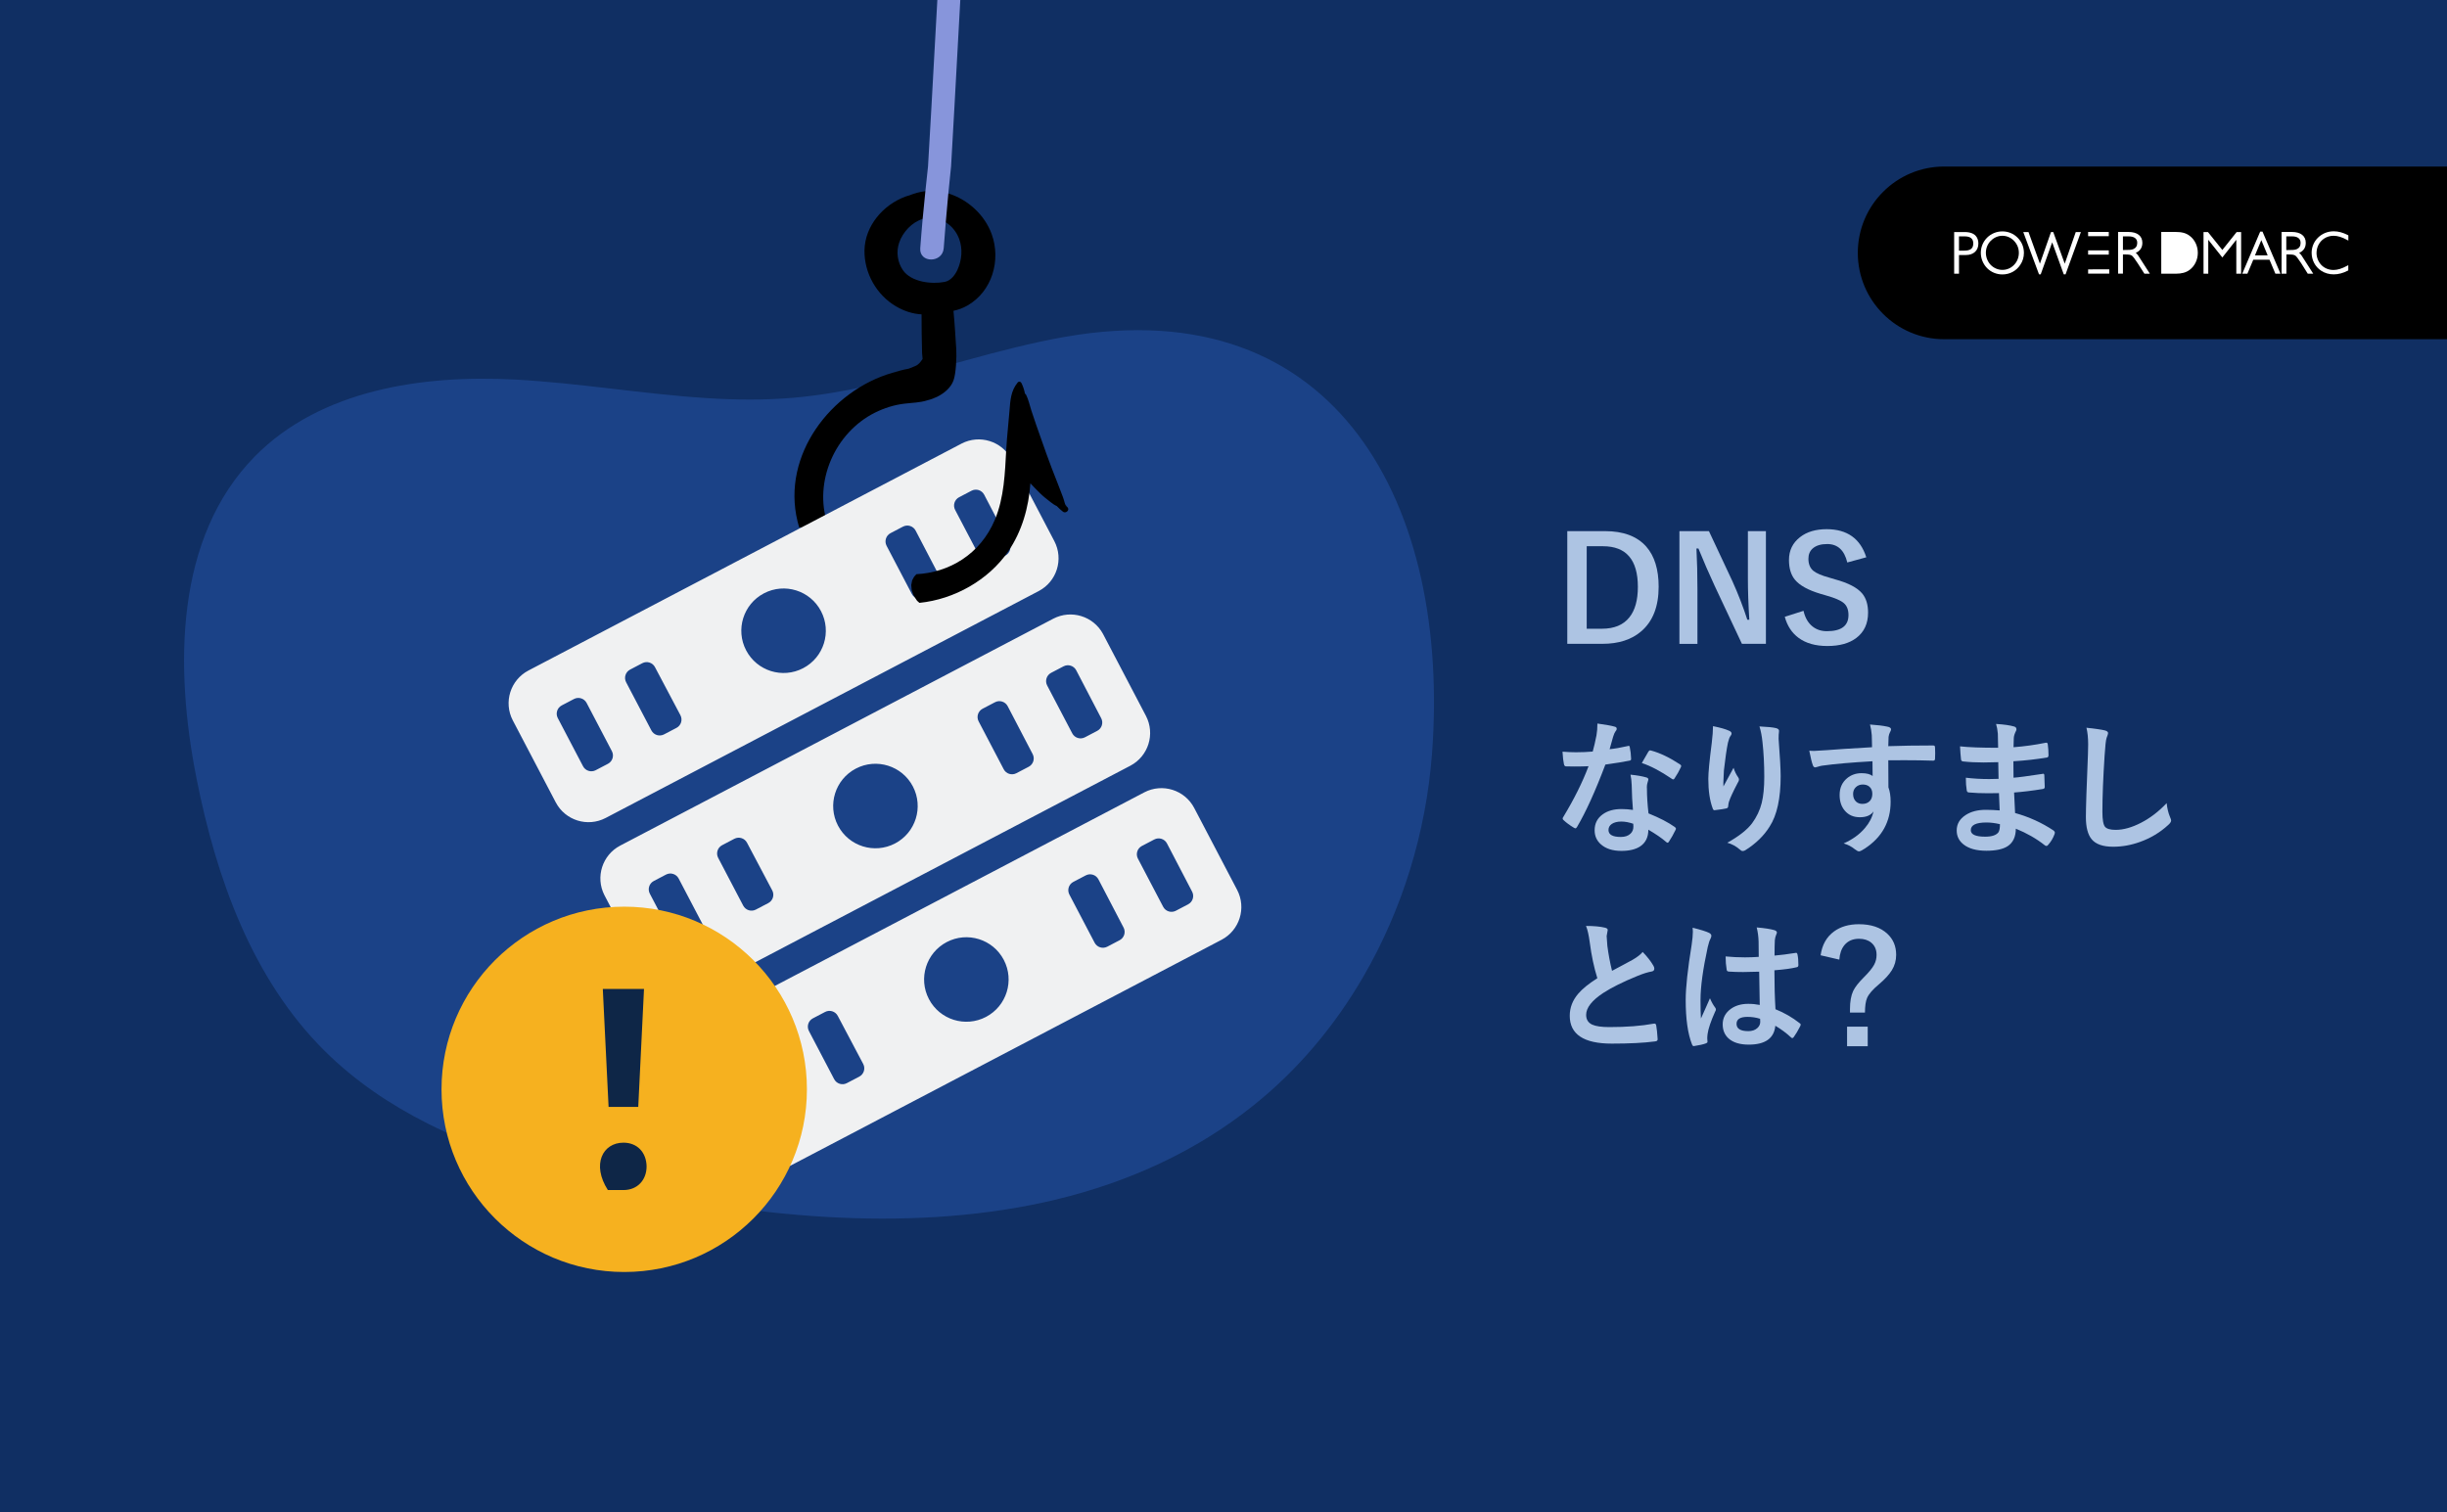 <?xml version="1.0" encoding="UTF-8" standalone="no"?>
<!-- Generator: Adobe Illustrator 26.5.1, SVG Export Plug-In . SVG Version: 6.00 Build 0)  -->

<svg
   version="1.1"
   id="レイヤー_1"
   x="0px"
   y="0px"
   viewBox="0 0 1600 989"
   enable-background="new 0 0 1600 989"
   xml:space="preserve"
   xmlns="http://www.w3.org/2000/svg"
   xmlns:svg="http://www.w3.org/2000/svg"><defs
   id="defs209" />
<g
   id="g114">
	<g
   id="g112">
		<rect
   fill="#102F63"
   width="1600"
   height="989"
   id="rect110" />
	</g>
</g>
<g
   id="g122">
	<g
   id="g120">
		<g
   id="g118">
			<path
   fill="#1B4287"
   d="M936.3,493.3c-3.9,51.08-19.35,101.6-45.11,145.82c-18.51,31.79-42.38,60.34-71.15,83.42     c-38.25,30.73-82.14,50.41-128.98,61.79c-90.95,21.97-192.89,12.6-285.9-8.14c-27.27-6.13-54.87-13.27-81.36-22.75     c-14.95-5.3-29.55-11.38-43.61-18.4c-24.98-12.55-48.12-28.11-68.03-47.9c-47.18-46.9-70.71-112.7-83.65-178     c-14.5-72.94-14.05-157.7,38.14-210.68c42.77-43.44,109.24-53.48,170.08-50.24c41.71,2.23,83.31,9.42,124.91,12.1     c19.07,1.23,38.2,1.45,57.33-0.22c15.95-1.39,31.67-4.07,47.23-7.47c43.55-9.53,86.16-24.59,130.15-32.34     C875.46,188.83,948.63,331.97,936.3,493.3z"
   id="path116" />
		</g>
	</g>
</g>
<g
   id="g148">
	<g
   id="g146">
		<path
   fill="#ADC4E3"
   d="M1024.78,347.34h24.68c12,0,20.98,3.37,26.95,10.11c5.41,6.15,8.12,14.91,8.12,26.25    c0,12.93-3.8,22.65-11.41,29.18c-6.34,5.44-14.8,8.16-25.37,8.16h-22.96V347.34z M1037.49,357.22v53.95h9.97    c7.98,0,13.95-2.47,17.91-7.42c3.71-4.61,5.57-11.26,5.57-19.95c0-17.72-7.61-26.58-22.82-26.58H1037.49z"
   id="path124" />
		<path
   fill="#ADC4E3"
   d="M1154.66,347.34v73.71h-15.68l-17.86-37.99c-3.8-8.19-7.33-16.31-10.58-24.35h-1.3    c0.43,8.16,0.65,17.04,0.65,26.63v35.72h-11.78v-73.71h19.3l15.31,32.66c3.77,8.35,7.04,16.78,9.79,25.28h1.3    c-0.62-10.02-0.93-19.02-0.93-27v-30.94H1154.66z"
   id="path126" />
		<path
   fill="#ADC4E3"
   d="M1220.3,364.45l-12.43,3.39c-1.92-8.04-6.29-12.06-13.13-12.06c-4.14,0-7.31,0.97-9.51,2.92    c-1.86,1.67-2.78,3.9-2.78,6.68c0,3.46,1.07,6.09,3.2,7.89c1.95,1.61,5.4,3.09,10.34,4.45l3.9,1.16    c8.63,2.35,14.53,5.43,17.72,9.23c2.57,3.09,3.85,7.27,3.85,12.52c0,7.14-2.54,12.65-7.61,16.51c-4.64,3.56-10.98,5.33-19.02,5.33    c-7.76,0-14.05-1.79-18.88-5.38c-4.36-3.25-7.35-7.82-8.95-13.73l12.25-3.9c1.02,4.55,3.02,7.98,5.98,10.3    c2.57,2.01,5.67,3.02,9.32,3.02c9.4,0,14.1-3.51,14.1-10.53c0-3.53-1.04-6.15-3.11-7.89c-2.01-1.7-5.77-3.32-11.27-4.87l-3.8-1.11    c-8.2-2.44-13.82-5.55-16.88-9.32c-2.57-3.15-3.85-7.44-3.85-12.85c0-6.22,2.41-11.19,7.24-14.94c4.42-3.46,10.22-5.2,17.4-5.2    C1207.76,346.08,1216.4,352.21,1220.3,364.45z"
   id="path128" />
		<path
   fill="#ADC4E3"
   d="M1052.47,489.95c3.22-0.31,7.14-0.99,11.78-2.04c0.31-0.12,0.54-0.19,0.7-0.19c0.37,0,0.6,0.31,0.7,0.93    c0.5,2.32,0.79,4.89,0.88,7.7c0,0.65-0.39,1.02-1.16,1.11c-3.28,0.68-8.5,1.53-15.68,2.55c-6.59,17.44-12.76,31.03-18.51,40.77    c-0.37,0.62-0.73,0.93-1.07,0.93c-0.22,0-0.59-0.15-1.11-0.46c-2.66-1.61-4.86-3.23-6.59-4.87c-0.43-0.34-0.65-0.68-0.65-1.02    c0-0.37,0.15-0.76,0.46-1.16c7.02-11.6,12.51-22.64,16.47-33.12c-2.41,0.12-5.58,0.19-9.51,0.19c-1.92,0-3.67-0.03-5.24-0.09    c-0.71,0-1.16-0.51-1.35-1.53c-0.37-1.51-0.68-4.21-0.93-8.07c3.43,0.25,6.37,0.37,8.81,0.37c3.68,0,7.33-0.15,10.95-0.46    c0.83-2.94,1.65-6.48,2.46-10.62c0.4-2.23,0.6-4.79,0.6-7.7c5.44,0.74,9.14,1.41,11.09,1.99c1.02,0.19,1.53,0.65,1.53,1.39    c0,0.65-0.28,1.25-0.83,1.81c-0.53,0.71-1.04,1.89-1.53,3.53c-0.16,0.53-0.54,1.9-1.16,4.13    C1053.15,487.62,1052.78,488.93,1052.47,489.95z M1067.73,529.66c-0.43-4.67-0.71-10.11-0.83-16.33    c-0.09-2.57-0.36-4.81-0.79-6.73c4.3,0.43,7.75,1.04,10.34,1.81c0.9,0.19,1.35,0.68,1.35,1.48c0,0.22-0.19,0.88-0.56,2    c-0.28,0.87-0.42,1.81-0.42,2.83c0,0.22,0.02,0.57,0.05,1.07c0,4.86,0.34,10.24,1.02,16.14c7.21,2.91,12.91,5.86,17.12,8.86    c0.56,0.4,0.83,0.77,0.83,1.11c0,0.22-0.09,0.51-0.28,0.88c-1.42,2.91-2.88,5.47-4.36,7.7c-0.28,0.43-0.57,0.65-0.88,0.65    c-0.25,0-0.56-0.19-0.93-0.56c-2.84-2.47-6.71-5.13-11.6-7.98c0,4.92-1.79,8.57-5.38,10.95c-3,1.95-7.08,2.92-12.25,2.92    c-5.63,0-10.05-1.39-13.27-4.18c-2.81-2.41-4.22-5.52-4.22-9.32c0-4.45,1.79-7.95,5.38-10.48c3.15-2.26,7.22-3.39,12.2-3.39    C1062.83,529.1,1065.32,529.29,1067.73,529.66z M1067.92,538.71c-2.81-0.96-5.4-1.44-7.75-1.44c-2.66,0-4.76,0.53-6.31,1.58    c-1.42,0.99-2.13,2.3-2.13,3.94c0,3.03,2.69,4.55,8.07,4.55c2.69,0,4.79-0.71,6.31-2.13c1.27-1.21,1.9-2.74,1.9-4.59    C1068.01,539.71,1067.98,539.08,1067.92,538.71z M1073.53,499c2.6-4.61,4.02-7.08,4.27-7.42c0.37-0.59,0.76-0.88,1.16-0.88    c0.22,0,0.49,0.06,0.83,0.19c5.69,1.55,11.91,4.53,18.65,8.95c0.56,0.37,0.83,0.71,0.83,1.02c0,0.34-0.12,0.73-0.37,1.16    c-0.99,2.17-2.32,4.52-3.99,7.05c-0.28,0.43-0.57,0.65-0.88,0.65c-0.22,0-0.49-0.12-0.83-0.37    C1085.78,504.3,1079.22,500.86,1073.53,499z"
   id="path130" />
		<path
   fill="#ADC4E3"
   d="M1120.06,474.88c4.67,0.93,8.12,1.9,10.34,2.92c1.21,0.46,1.81,1.1,1.81,1.9c0,0.5-0.22,1.01-0.65,1.53    c-0.59,0.68-1.16,2.17-1.72,4.45c-0.87,4.17-1.75,10.22-2.64,18.14c-0.25,4.17-0.37,6.87-0.37,8.07c0,0.83,0.02,1.64,0.05,2.41    c2.29-4.08,4.5-8.15,6.63-12.2c0.71,2.32,1.7,4.38,2.97,6.17c0.37,0.46,0.56,0.97,0.56,1.53c0,0.65-0.31,1.44-0.93,2.37    c-2.97,5.66-4.84,9.71-5.61,12.15c-0.22,0.65-0.39,1.61-0.51,2.88c0,0.8-0.4,1.3-1.21,1.48c-1.18,0.31-3.71,0.7-7.61,1.16    c-0.62,0.09-1.07-0.32-1.34-1.25c-1.89-5.1-2.83-11.52-2.83-19.25c0-4.08,0.76-11.97,2.27-23.66    C1119.8,481.26,1120.06,477.66,1120.06,474.88z M1150.44,475.06c5.35,0.25,8.97,0.62,10.85,1.11c1.3,0.34,1.95,0.93,1.95,1.76    c0,0.22-0.02,0.5-0.05,0.83c-0.16,0.87-0.23,2.32-0.23,4.36c0.9,11.97,1.35,20.13,1.35,24.49c0,14.54-2.41,25.53-7.24,32.98    c-3.71,5.94-8.94,11.04-15.68,15.31c-0.62,0.43-1.25,0.65-1.9,0.65c-0.62,0-1.28-0.36-2-1.07c-2.38-2.07-5.07-3.53-8.07-4.36    c7.51-4.17,12.91-8.41,16.19-12.71c3.03-4.14,5.13-8.58,6.31-13.31c1.11-4.48,1.67-10.16,1.67-17.02c0-8.16-0.39-15.73-1.16-22.68    C1152.03,481.45,1151.37,478,1150.44,475.06z"
   id="path132" />
		<path
   fill="#ADC4E3"
   d="M1224.06,488.66c-0.03-0.93-0.06-2.38-0.09-4.36c-0.03-1.48-0.06-2.66-0.09-3.53    c-0.19-2.38-0.57-4.7-1.16-6.96c4.64,0.31,8.35,0.76,11.13,1.35c1.76,0.31,2.64,0.91,2.64,1.81c0,0.5-0.28,1.22-0.83,2.18    c-0.34,0.65-0.6,1.56-0.79,2.74c-0.03,0.4-0.09,2.43-0.19,6.08c8.5-0.31,18.23-0.46,29.18-0.46c0.59,0,0.96,0.09,1.11,0.28    c0.15,0.19,0.25,0.57,0.28,1.16c0.06,1.24,0.09,2.44,0.09,3.62c0,1.18-0.03,2.38-0.09,3.62c0,0.83-0.4,1.25-1.21,1.25    c-0.12,0-0.25,0-0.37,0c-5.75-0.19-11.86-0.28-18.32-0.28c-3.9,0-7.45,0.02-10.67,0.05c0,7.92,0.03,13.81,0.09,17.67    c0.96,2.57,1.44,5.71,1.44,9.42c0,13.05-5.64,23.27-16.93,30.66c-1.86,1.21-3.09,1.81-3.71,1.81c-0.68,0-1.62-0.48-2.83-1.44    c-2.01-1.67-4.42-2.92-7.24-3.76c5.78-2.57,10.42-5.92,13.92-10.07c2.91-3.4,4.76-7.02,5.57-10.85c-1.73,2.54-4.7,3.8-8.91,3.8    c-4.14,0-7.44-1.45-9.88-4.36c-2.23-2.63-3.34-6.03-3.34-10.21c0-4.58,1.61-8.21,4.82-10.9c2.66-2.23,5.83-3.34,9.51-3.34    c3.37,0,5.78,0.63,7.24,1.9l-0.09-9.7c-13.73,0.77-24.69,1.73-32.89,2.88c-0.74,0.09-1.69,0.33-2.83,0.7    c-0.83,0.28-1.38,0.42-1.62,0.42c-0.8,0-1.34-0.45-1.62-1.34c-0.65-1.64-1.44-4.82-2.37-9.56c0.96,0.09,1.96,0.14,3.01,0.14    c0.96,0,3.82-0.17,8.58-0.51C1199.71,490.12,1209.52,489.49,1224.06,488.66z M1217.98,513.05c-1.79,0-3.29,0.57-4.5,1.72    c-1.21,1.14-1.81,2.63-1.81,4.45c0,2.17,0.67,3.85,2,5.06c1.08,0.96,2.44,1.44,4.08,1.44c2.01,0,3.62-0.62,4.82-1.86    c1.11-1.17,1.67-2.75,1.67-4.73c0-2.04-0.65-3.6-1.95-4.69C1221.21,513.52,1219.77,513.05,1217.98,513.05z"
   id="path134" />
		<path
   fill="#ADC4E3"
   d="M1307.51,529.99c-0.25-5.94-0.4-9.71-0.46-11.32c-2.66,0.06-5.06,0.09-7.19,0.09    c-4.45,0-8.58-0.17-12.38-0.51c-0.93,0-1.44-0.53-1.53-1.58c-0.37-2.1-0.56-4.79-0.56-8.07c4.86,0.59,9.96,0.88,15.31,0.88    c1.98,0,4-0.05,6.08-0.14l-0.19-10.9c-3.77,0.12-6.96,0.19-9.56,0.19c-4.95,0-9.34-0.22-13.17-0.65c-0.99,0-1.53-0.45-1.62-1.35    c-0.28-2.32-0.49-5.16-0.65-8.54c5.5,0.62,13.81,0.93,24.91,0.93c0-1.82-0.06-4.9-0.19-9.23c-0.22-2.47-0.6-4.59-1.16-6.35    c5.16,0.31,9.15,0.88,11.97,1.72c0.9,0.28,1.35,0.88,1.35,1.81c0,0.37-0.09,0.71-0.28,1.02c-0.9,1.76-1.38,3.29-1.44,4.59    c-0.03,0.71-0.06,1.67-0.09,2.88c-0.03,1.39-0.06,2.46-0.09,3.2c7.14-0.56,14.07-1.51,20.78-2.88c0.28-0.06,0.51-0.09,0.7-0.09    c0.56,0,0.87,0.42,0.93,1.25c0.31,2.23,0.46,4.53,0.46,6.91c0,0.93-0.34,1.44-1.02,1.53c-6.9,1.18-14.21,1.99-21.94,2.46    l0.09,10.76c2.88-0.19,9.08-1,18.6-2.46c0.34-0.09,0.6-0.14,0.79-0.14c0.43,0,0.68,0.29,0.74,0.88c0.19,3.62,0.28,6.22,0.28,7.79    c0,0.8-0.48,1.25-1.44,1.34c-6.65,1.08-12.85,1.84-18.6,2.27c0.28,6.4,0.5,10.87,0.65,13.41c9.15,2.54,17.55,6.36,25.19,11.46    c0.56,0.5,0.83,0.94,0.83,1.34c0,0.19-0.06,0.5-0.19,0.93c-0.96,2.66-2.35,5.01-4.17,7.05c-0.34,0.5-0.74,0.74-1.21,0.74    c-0.4,0-0.76-0.15-1.07-0.46c-5.47-4.33-11.77-7.93-18.88-10.81c-0.06,5.38-1.89,9.21-5.47,11.5c-3.06,1.95-7.67,2.92-13.82,2.92    c-6.49,0-11.49-1.39-14.98-4.17c-2.94-2.35-4.41-5.38-4.41-9.09c0-4.21,1.96-7.58,5.89-10.11c3.46-2.26,7.84-3.39,13.13-3.39    C1301.51,529.62,1304.54,529.74,1307.51,529.99z M1307.69,538.99c-3.12-0.74-6.06-1.11-8.81-1.11c-6.83,0-10.25,1.67-10.25,5.01    c0,2.85,3.14,4.27,9.42,4.27c4.27,0,7.14-0.94,8.63-2.83C1307.35,543.36,1307.69,541.58,1307.69,538.99z"
   id="path136" />
		<path
   fill="#ADC4E3"
   d="M1364.24,475.9c6.03,0.68,9.99,1.25,11.88,1.72c1.52,0.37,2.27,0.97,2.27,1.81c0,0.5-0.32,1.55-0.97,3.15    c-0.46,1.3-0.9,5.15-1.3,11.55c-0.96,14.66-1.44,26.92-1.44,36.79c0,5.17,0.59,8.44,1.76,9.83c1.14,1.3,3.46,1.95,6.96,1.95    c5.04,0,10.59-1.56,16.65-4.69c6-3.12,11.55-7.39,16.65-12.8c0.34,3.4,1.07,6.42,2.18,9.05c0.49,1.11,0.74,1.87,0.74,2.27    c0,0.87-0.63,1.86-1.9,2.97c-5.35,4.92-11.5,8.61-18.46,11.09c-5.81,2.1-11.66,3.15-17.53,3.15c-6.65,0-11.33-1.62-14.05-4.87    c-2.54-3.03-3.8-7.87-3.8-14.52c0-5.91,0.45-19.59,1.35-41.05c0.09-3.22,0.14-5.41,0.14-6.59    C1365.35,482.44,1364.98,478.84,1364.24,475.9z"
   id="path138" />
		<path
   fill="#ADC4E3"
   d="M1037.03,605.53c5.2,0,9.35,0.39,12.48,1.16c1.14,0.28,1.72,0.77,1.72,1.48l-0.7,3.99    c0,0.62,0.15,2.75,0.46,6.4c0.74,5.69,1.76,11.13,3.06,16.33c1.89-1.02,4.21-2.26,6.96-3.71c3.15-1.7,5.33-2.88,6.54-3.53    c3.06-1.79,5.24-3.5,6.54-5.1c2.94,3.03,5.26,6,6.96,8.91c0.43,0.68,0.65,1.35,0.65,2c0,1.08-0.63,1.72-1.9,1.9    c-2.38,0.4-5.43,1.36-9.14,2.88c-9.34,3.8-16.78,7.5-22.31,11.09c-7.48,4.92-11.23,9.71-11.23,14.38c0,3,1.31,5.12,3.94,6.35    c2.38,1.08,6.11,1.62,11.18,1.62c11.29,0,20.95-0.74,28.99-2.23c0.25-0.03,0.45-0.05,0.6-0.05c0.59,0,0.96,0.4,1.11,1.21    c0.37,2.04,0.68,5,0.93,8.86c0.09,0.96-0.48,1.48-1.72,1.58c-7.21,0.96-16.64,1.44-28.29,1.44c-18.31,0-27.46-6.08-27.46-18.23    c0-5.29,1.84-10.08,5.52-14.38c2.72-3.22,6.9-6.6,12.52-10.16c-2.2-7.05-3.83-14.77-4.92-23.15    C1038.85,611.5,1038.01,607.82,1037.03,605.53z"
   id="path140" />
		<path
   fill="#ADC4E3"
   d="M1106.75,606.69c5.32,1.33,8.92,2.46,10.81,3.39c0.96,0.53,1.44,1.16,1.44,1.9c0,0.53-0.22,1.22-0.65,2.09    c-0.53,0.9-1.1,2.64-1.72,5.24c-3.15,14.5-4.73,26.04-4.73,34.6c0,5.44,0.09,9.49,0.28,12.15c0.46-1.05,1.5-3.36,3.11-6.91    c1.14-2.5,2.07-4.61,2.78-6.31c1.11,2.57,2.23,4.56,3.34,5.98c0.37,0.46,0.56,0.91,0.56,1.34c0,0.43-0.19,0.94-0.56,1.53    c-2.78,6.22-4.41,11.03-4.87,14.43c-0.15,1.08-0.23,2.06-0.23,2.92c0,0.56,0.05,1.27,0.14,2.13c0,0.09,0,0.16,0,0.19    c0,0.43-0.39,0.77-1.16,1.02c-1.7,0.62-4.07,1.16-7.1,1.62c-0.31,0.09-0.56,0.14-0.74,0.14c-0.46,0-0.85-0.42-1.16-1.25    c-2.72-6.93-4.08-16.59-4.08-28.99c0-8.04,1.3-20.05,3.9-36.04c0.53-3.68,0.79-6.52,0.79-8.54    C1106.88,608.37,1106.84,607.49,1106.75,606.69z M1150.63,657.2c-0.12-5.23-0.25-12.48-0.37-21.75    c-4.45,0.15-7.93,0.23-10.44,0.23c-3.4,0-6.45-0.09-9.14-0.28c-1.05,0-1.61-0.42-1.67-1.25c-0.46-2.66-0.7-5.55-0.7-8.67    c4.21,0.4,8.43,0.6,12.66,0.6c2.97,0,5.97-0.11,9-0.32l-0.09-9.97c-0.09-3.28-0.51-6.37-1.25-9.28c5.17,0.43,9,1.02,11.5,1.76    c1.14,0.34,1.72,0.88,1.72,1.62c0,0.22-0.19,0.76-0.56,1.62c-0.4,0.93-0.67,2.04-0.79,3.34c-0.12,2.13-0.19,5.49-0.19,10.07    c4.24-0.37,8.74-0.94,13.5-1.72c0.25-0.06,0.45-0.09,0.6-0.09c0.46,0,0.77,0.4,0.93,1.21c0.37,1.73,0.56,3.99,0.56,6.77    c0,0.84-0.36,1.32-1.07,1.44c-3.34,0.83-8.21,1.5-14.61,2c0,9.34,0.23,17.83,0.7,25.47c5.75,2.32,11.01,5.35,15.77,9.09    c0.49,0.34,0.74,0.67,0.74,0.97c0,0.19-0.09,0.5-0.28,0.93c-1.45,2.88-2.91,5.32-4.36,7.33c-0.31,0.37-0.6,0.56-0.88,0.56    c-0.25,0-0.53-0.16-0.84-0.46c-2.97-2.78-6.39-5.32-10.25-7.61c-0.8,8.23-6.6,12.34-17.4,12.34c-5.78,0-10.17-1.35-13.17-4.04    c-2.57-2.32-3.85-5.4-3.85-9.23c0-4.17,1.78-7.54,5.33-10.11c3.06-2.2,6.83-3.29,11.32-3.29    C1145.66,656.46,1148.18,656.71,1150.63,657.2z M1150.86,666.25c-2.63-0.84-5.38-1.25-8.26-1.25c-4.76,0-7.14,1.52-7.14,4.55    c0,3.19,2.57,4.78,7.7,4.78c2.47,0,4.45-0.68,5.94-2.04c1.24-1.14,1.86-2.52,1.86-4.13    C1150.95,667.38,1150.92,666.74,1150.86,666.25z"
   id="path142" />
		<path
   fill="#ADC4E3"
   d="M1190.43,624.73c0.96-6.83,3.88-12.03,8.77-15.59c4.3-3.15,9.71-4.73,16.24-4.73    c7.92,0,14.1,2.06,18.55,6.17c3.9,3.59,5.84,8.21,5.84,13.87c0,3.65-0.94,7-2.83,10.07c-1.79,2.88-4.62,5.95-8.49,9.23    c-4.05,3.37-6.62,6.34-7.7,8.91c-0.9,2.07-1.36,5.24-1.39,9.51h-9.79v-2.27c0-4.92,0.7-8.86,2.09-11.83    c1.24-2.54,3.45-5.4,6.63-8.58c3.62-3.59,6-6.49,7.14-8.72c1.02-1.92,1.53-4.02,1.53-6.31c0-3.43-1.18-6.11-3.53-8.03    c-2.04-1.67-4.7-2.5-7.98-2.5c-4.02,0-7.17,1.36-9.46,4.08c-1.98,2.38-3.11,5.57-3.39,9.55L1190.43,624.73z M1207.73,671.4h13.5    v12.8h-13.5V671.4z"
   id="path144" />
	</g>
</g>
<g
   id="g180">
	<path
   d="M1600,221.83h-328.79c-31.18,0-56.46-25.28-56.46-56.46v0c0-31.18,25.28-56.46,56.46-56.46H1600V221.83z"
   id="path150" />
	<g
   id="g178">
		<g
   id="g176">
			<path
   fill="#FFFFFF"
   d="M1453.1,163.48l-9.41-11.73h-2.89V179h3.1v-22.19l9.2,11.57l9.14-11.57V179h3.15v-27.25h-2.94     L1453.1,163.48z"
   id="path152" />
			<path
   fill="#FFFFFF"
   d="M1479.37,151.48h-1.52l-11.73,27.51h3.37l3.84-9.12h10.62l3.84,9.12h3.35L1479.37,151.48z      M1474.44,166.99l4.15-9.96l4.15,9.96H1474.44z"
   id="path154" />
			<path
   fill="#FFFFFF"
   d="M1504.92,167.11c-0.47-0.7-0.99-1.29-1.58-1.75c2.84-1.23,4.31-3.43,4.31-6.57     c0-4.48-3.31-7.09-9.04-7.09h-6.78v27.3h3.16v-12.59h1.58c2.32,0,3.84,0.16,4.73,1.13c0.47,0.47,1.42,1.7,3.47,4.79l4.19,6.66     h3.58L1504.92,167.11z M1501.76,162.94c-1.31,0.58-3.22,0.58-5.79,0.58h-1.05v-8.94h3.8c3.57,0,5.55,1.48,5.55,4.27     C1504.28,160.87,1503.44,162.2,1501.76,162.94z"
   id="path156" />
			<path
   fill="#FFFFFF"
   d="M1519.58,156.06c1.84-1.23,3.94-1.87,6.25-1.87c2.63,0,5.47,0.85,8.88,2.72l0.79,0.43v-3.41l-0.26-0.16     c-3.31-1.71-6.31-2.51-9.25-2.51c-3.99,0-7.57,1.44-10.35,4.16c-2.63,2.56-4.15,6.19-4.15,9.87c0,4.8,2.31,9.17,6.2,11.73     c2.42,1.6,5.2,2.4,8.25,2.4c3.05,0,6.1-0.8,9.25-2.45l0.26-0.16v-3.41l-0.79,0.43c-3.42,1.87-6.25,2.72-8.88,2.72     c-3.1,0-5.94-1.17-7.94-3.25c-2-2.08-3.15-4.96-3.15-7.89C1514.74,161.56,1516.48,158.14,1519.58,156.06z"
   id="path158" />
			<path
   fill="#FFFFFF"
   d="M1431.71,154.2c-2.31-1.76-5.04-2.51-9.09-2.51h-9.46V179h9.46c3.94,0,6.78-0.8,9.09-2.51     c3.36-2.51,5.36-6.67,5.36-11.15C1437.07,160.86,1435.08,156.7,1431.71,154.2z"
   id="path160" />
			<path
   fill="#FFFFFF"
   d="M1378.85,163.74h-13.51v2.77h13.51V163.74z"
   id="path162" />
			<path
   fill="#FFFFFF"
   d="M1284.53,151.75h-6.78v27.24h3.16v-12.22h4.56c4.95,0,8.11-2.92,8.11-7.52     C1293.57,155.84,1291.99,151.75,1284.53,151.75z M1284.25,163.91h-3.35v-9.33h3.78c3.68,0,5.57,1.54,5.57,4.58     C1290.25,162.51,1288.46,163.91,1284.25,163.91z"
   id="path164" />
			<path
   fill="#FFFFFF"
   d="M1319.27,155.47c-2.69-2.71-6.22-4.15-10-4.15c-3.72,0-7.31,1.44-9.98,4.09     c-2.63,2.63-4.11,6.2-4.11,9.88c0,3.78,1.48,7.37,4.11,10.07c2.57,2.61,6.2,4.11,9.98,4.11c4.79,0,9.04-2.24,11.67-6.2     c1.58-2.28,2.42-5.01,2.42-7.89C1323.36,161.61,1321.94,158.14,1319.27,155.47z M1316.89,173.24c-2.05,2.12-4.68,3.25-7.62,3.25     c-2.83,0-5.61-1.19-7.62-3.25c-1.99-2.08-3.16-4.97-3.16-7.89c0-3,1.11-5.77,3.16-7.85c2.1-2.12,4.79-3.31,7.62-3.31     c2.88,0,5.57,1.19,7.62,3.31c2.05,2.14,3.16,4.81,3.16,7.85C1320.05,168.33,1318.94,171.16,1316.89,173.24z"
   id="path166" />
			<path
   fill="#FFFFFF"
   d="M1350.05,172.44l-7.51-20.69h-1.47l-7.25,20.69l-7.46-20.69h-3.42l10.3,27.68h1.1l7.51-20.96l7.57,20.96     h1.16l10.04-27.68h-3.36L1350.05,172.44z"
   id="path168" />
			<path
   fill="#FFFFFF"
   d="M1398.08,167.11c-0.47-0.7-0.99-1.29-1.58-1.75c2.84-1.23,4.31-3.43,4.31-6.57     c0-4.48-3.31-7.09-9.04-7.09h-6.82v27.24h3.16v-12.53h1.56c2.32,0,3.84,0.16,4.73,1.13c0.47,0.47,1.42,1.7,3.47,4.79l4.27,6.66     h3.57L1398.08,167.11z M1394.93,162.9c-1.31,0.58-3.2,0.58-5.79,0.58h-1.03v-8.9h3.78c3.57,0,5.57,1.48,5.57,4.21     C1397.46,160.81,1396.6,162.14,1394.93,162.9z"
   id="path170" />
			<path
   fill="#FFFFFF"
   d="M1378.85,151.69h-13.51v2.77h13.51V151.69z"
   id="path172" />
			<path
   fill="#FFFFFF"
   d="M1365.34,178.94h13.82v-2.83l-13.82,0.05V178.94z"
   id="path174" />
		</g>
	</g>
</g>
<g
   id="g204">
	<g
   id="g194">
		<path
   d="M648.41,153.07c-4.59-12.58-15.56-22.62-28.33-26.57c-1.79-0.52-3.62-0.97-5.45-1.27c-3.21-0.52-6.42-0.56-9.55-0.22    c-3.66,0.45-7.2,1.42-10.6,2.8c-0.86,0.26-1.72,0.45-2.54,0.78c-14.56,5.41-26.39,19.15-26.69,35.12    c-0.22,14.82,7.84,29.15,20.64,36.65c5.22,3.06,10.79,4.89,16.68,5.23c0.04,8.47,0.07,16.87,0.34,25.34    c0.04,1.01,0.19,2.35,0.34,3.81c-3.25,5-4.81,4.4-7.99,5.93c-0.37,0.15-0.78,0.26-1.16,0.45c-3.62,0.63-7.24,1.68-10.75,2.72    c-39.97,11.61-72.41,53.75-61.88,97.08c0.34,1.34,0.71,2.65,1.08,3.96h0.67c0.56,0.07,1.12,0.11,1.68,0.19    c0.15,0,0.67,0.04,0.82,0.07c0.6,0.04,1.23,0.11,1.87,0.11c0.34,0.04,0.71,0.07,1.08,0.07c2.13,0.11,4.26,0.22,6.38,0.26    c2.35,0.07,4.74,0.07,7.09,0.07c-0.37-0.97-0.75-1.94-1.04-2.91c-9.26-27.66,4.89-59.9,31.02-72.89    c6.08-3.02,12.43-5.04,19.18-5.86c5.08-0.63,10.3-0.63,15.04-2.2c2.35-0.56,4.59-1.42,6.42-2.31c4.48-2.24,8.81-5.71,10.64-10.53    c1.72-4.4,2.17-15.75,1.87-20.45c-0.56-8.21-0.86-14.82-1.83-25.23c3.25-0.71,6.34-1.87,9.07-3.43    C648.71,190.62,654.65,170.13,648.41,153.07z M626.06,176.4c-1.68,3.62-4.44,7.17-8.36,7.95c-8.58,1.68-21.87,0.11-27.25-7.58    c-3.62-5.15-4.59-12.09-2.54-18.03c2.39-6.98,8.29-13.36,15.38-15.56c2.87-0.93,5.97-1.12,9.11-0.41c0.82,0.19,1.6,0.45,2.39,0.75    c1.27,0.49,2.46,1.08,3.62,1.83v0.04c3.96,2.46,7.09,6.38,8.73,10.82C629.57,162.66,628.93,170.09,626.06,176.4z"
   id="path182" />
		<g
   id="g188">
			<path
   fill="#F0F1F2"
   d="M688.73,404.59l-283.19,148.4c-11.72,6.14-16.34,20.55-10.37,32.35l28.12,53.67     c6.21,11.77,20.77,16.32,32.58,10.17l283.25-148.44c11.77-6.21,16.32-20.77,10.17-32.58l-28.12-53.67     C714.87,402.91,700.43,398.5,688.73,404.59z M460.13,605.8c1.53,3,0.38,6.67-2.58,8.27l-8.14,4.26c-2.98,1.47-6.6,0.3-8.14-2.65     l-16.38-31.26c-1.57-3-0.41-6.7,2.58-8.27l0,0l8.01-4.2c3-1.57,6.7-0.41,8.27,2.58l0,0L460.13,605.8z M504.95,582.31     c1.57,3,0.41,6.7-2.58,8.27l0,0l-8.14,4.26c-3,1.57-6.7,0.41-8.27-2.58l0,0L469.58,561c-1.57-3-0.41-6.7,2.58-8.27l0,0l8.01-4.2     c3-1.57,6.7-0.41,8.27,2.58l0,0L504.95,582.31z M585.24,551.59c-13.52,7.08-30.22,1.87-37.3-11.65     c-7.08-13.52-1.87-30.22,11.65-37.3c13.52-7.08,30.22-1.87,37.3,11.65S598.76,544.51,585.24,551.59L585.24,551.59z      M675.22,493.16c1.57,3,0.41,6.7-2.58,8.27l0,0l-8.07,4.23c-3,1.57-6.7,0.41-8.27-2.58l0,0l-16.41-31.32     c-1.57-3-0.41-6.7,2.58-8.27l0,0l8.14-4.26c3-1.57,6.7-0.41,8.27,2.58l0,0L675.22,493.16z M720.03,469.68     c1.57,3,0.41,6.7-2.58,8.27l0,0l-8.07,4.23c-3,1.57-6.7,0.41-8.27-2.58l0,0l-16.41-31.32c-1.57-3-0.41-6.7,2.58-8.27l0,0     l8.14-4.26c3-1.57,6.7-0.41,8.27,2.58l0,0L720.03,469.68z M628.72,290.09l-283.19,148.4c-11.82,6.19-16.4,20.78-10.24,32.61     l28.12,53.67c6.21,11.77,20.77,16.32,32.58,10.17l283.25-148.44c11.77-6.21,16.32-20.77,10.17-32.58l-28.12-53.67     C655.09,288.49,640.53,283.95,628.72,290.09z M400.09,491.23c1.57,3,0.41,6.7-2.58,8.27l0,0l-8.14,4.26     c-2.98,1.47-6.6,0.3-8.14-2.65l-16.52-31.52c-1.57-3-0.41-6.7,2.58-8.27l0,0l8.01-4.2c3-1.57,6.7-0.41,8.27,2.58l0,0     L400.09,491.23z M444.91,467.74c1.57,3,0.41,6.7-2.58,8.27l0,0l-8.14,4.26c-3,1.57-6.7,0.41-8.27-2.58l0,0l-16.52-31.52     c-1.57-3-0.41-6.7,2.58-8.27l0,0l8.01-4.2c3-1.57,6.7-0.41,8.27,2.58l0,0L444.91,467.74z M525.17,436.96     c-13.52,7.08-30.22,1.87-37.3-11.65c-7.08-13.52-1.87-30.22,11.65-37.3c13.52-7.08,30.22-1.87,37.3,11.65     C543.9,413.18,538.69,429.88,525.17,436.96L525.17,436.96z M615.14,378.53c1.57,3,0.41,6.7-2.58,8.27l0,0l-8.07,4.23     c-3,1.57-6.7,0.41-8.27-2.58l0,0l-16.52-31.52c-1.57-3-0.41-6.7,2.58-8.27l0,0l8.14-4.26c3-1.57,6.7-0.41,8.27,2.58l0,0     L615.14,378.53z M659.96,355.05c1.57,3,0.41,6.7-2.58,8.27l0,0l-8.07,4.23c-3,1.57-6.7,0.41-8.27-2.58l0,0l-16.52-31.52     c-1.57-3-0.41-6.7,2.58-8.27l0,0l8.14-4.26c3-1.57,6.7-0.41,8.27,2.58l0,0L659.96,355.05z"
   id="path184" />
			<path
   fill="#F0F1F2"
   d="M748.24,518.16l-283.19,148.4c-11.82,6.19-16.4,20.78-10.24,32.61l28.12,53.67     c6.21,11.77,20.77,16.32,32.58,10.17l283.25-148.44c11.77-6.21,16.32-20.77,10.17-32.58l-28.12-53.67     C774.6,516.56,760.05,512.01,748.24,518.16z M519.61,719.3c1.57,3,0.41,6.7-2.58,8.27l0,0l-8.14,4.26     c-2.98,1.47-6.6,0.3-8.14-2.65l-16.52-31.52c-1.57-3-0.41-6.7,2.58-8.27l0,0l8.01-4.2c3-1.57,6.7-0.41,8.27,2.58l0,0     L519.61,719.3z M564.43,695.81c1.57,3,0.41,6.7-2.58,8.27l0,0l-8.14,4.26c-3,1.57-6.7,0.41-8.27-2.58l0,0l-16.52-31.52     c-1.57-3-0.41-6.7,2.58-8.27l0,0l8.01-4.2c3-1.57,6.7-0.41,8.27,2.58l0,0L564.43,695.81z M644.69,665.03     c-13.52,7.08-30.22,1.87-37.3-11.65s-1.87-30.22,11.65-37.3s30.22-1.87,37.3,11.65S658.2,657.94,644.69,665.03L644.69,665.03z      M734.66,606.6c1.57,3,0.41,6.7-2.58,8.27l0,0l-8.07,4.23c-3,1.57-6.7,0.41-8.27-2.58l0,0L699.22,585c-1.57-3-0.41-6.7,2.58-8.27     l0,0l8.14-4.26c3-1.57,6.7-0.41,8.27,2.58l0,0L734.66,606.6z M779.48,583.11c1.57,3,0.41,6.7-2.58,8.27l0,0l-8.07,4.23     c-3,1.57-6.7,0.41-8.27-2.58l0,0l-16.52-31.52c-1.57-3-0.41-6.7,2.58-8.27l0,0l8.14-4.26c3-1.57,6.7-0.41,8.27,2.58l0,0     L779.48,583.11z"
   id="path186" />
		</g>
		<path
   d="M698.01,331.75c-0.28-0.32-0.61-0.59-0.91-0.89c-0.04-0.28-0.08-0.56-0.12-0.84c-0.01-0.07-0.13-0.07-0.13,0    c0,0.1,0,0.33-0.01,0.58c-0.04-0.04-0.08-0.08-0.12-0.12c-0.21-0.68-0.48-1.4-0.55-1.65c-0.36-1.31-0.71-2.58-1.19-3.85    c-1.14-3.04-2.3-6.09-3.5-9.11c-2.54-6.38-5.01-12.78-7.33-19.24c-2.26-6.29-4.48-12.59-6.67-18.91c-1.06-3.07-2.1-6.15-3.11-9.24    c-1.1-3.36-1.84-7.11-3.43-10.25c-0.19-0.37-0.46-0.61-0.75-0.79c-0.49-2.43-1.22-4.79-2.35-7c-0.48-0.95-1.71-1.15-2.41-0.3    c-4.5,5.48-4.82,11.56-5.36,18.48c-0.65,8.37-1.65,16.68-2.11,25.06c-0.86,15.51-1.35,31.75-7.47,46.26    c-9.62,22.8-30.12,34.51-51.29,35.56c-0.5,0.51-0.98,1.02-1.43,1.58c-0.02,0.02-0.02,0.02-0.03,0.04    c-0.02,0.04-0.03,0.06-0.06,0.11c-0.16,0.28-0.34,0.55-0.49,0.84c-0.15,0.28-0.3,0.56-0.43,0.85c-0.08,0.17-0.16,0.34-0.23,0.52    c-0.16,0.38-0.11,0.23,0.15-0.45c-0.31,0.37-0.41,1.32-0.51,1.78c-0.08,0.36-0.15,0.72-0.2,1.08c-0.03,0.18-0.05,0.36-0.07,0.55    c-0.05,0.39-0.03,0.24,0.04-0.45c-0.22,0.29-0.03,1.47-0.01,1.83c0.02,0.37,0.05,0.73,0.09,1.1c0.01,0.05,0,0.11,0,0.17    c-0.04,0.5,0.29,1.27,0.42,1.74c0.19,0.66,0.43,1.29,0.67,1.93c0.02,0.06,0.03,0.08,0.04,0.12c0,0,0,0,0,0    c0.16,0.26,0.28,0.56,0.43,0.83c0.33,0.6,0.68,1.18,1.06,1.75c0.17,0.26,0.35,0.51,0.53,0.76c0.11,0.15,0.22,0.3,0.34,0.44    c0.24,0.31,0.15,0.2-0.28-0.34c0.15,0.48,1.03,1.13,1.39,1.48c0.18,0.17,0.38,0.33,0.57,0.49c22.89-2.33,45.15-14.91,58.05-33.66    c8.93-12.98,13.42-28.78,14.49-44.52c1.98,2.12,3.99,4.22,6.06,6.26c2.24,2.2,4.71,4.19,7.21,6.08c1.21,0.91,2.36,1.81,3.75,2.43    c0.07,0.03,0.15,0.08,0.23,0.11c1.27,1.29,2.57,2.57,3.99,3.63C696.56,336.1,699.76,333.75,698.01,331.75z"
   id="path190" />
		<path
   fill="#8795DB"
   d="M612.89,0c-2.52,45.64-5.85,106.65-6.09,108.84c-0.6,5.37-1.19,10.79-1.72,16.16    c-0.63,6.05-1.23,12.13-1.79,18.18c-0.56,6.38-1.12,12.76-1.57,19.15c-0.75,9.85,14.59,9.82,15.34,0    c0.41-5.64,0.86-11.31,1.34-16.94c0.52-6.31,1.12-12.62,1.68-18.89c0.6-5.9,1.16-11.76,1.79-17.65    c0.21-2.19,3.52-63.21,6.03-108.84H612.89z"
   id="path192" />
	</g>
	<g
   id="g202">
		<circle
   fill="#F6B11F"
   cx="408.15"
   cy="712.39"
   r="119.46"
   id="circle196" />
		<g
   id="g200">
			<path
   fill="#0E2647"
   d="M397.46,778.26c-10.75-16.79-3.36-30.99,10.18-30.99c9.02,0,14.98,6.32,15.14,15.51     c0,8.86-5.95,15.48-15.14,15.48H397.46z M397.93,723.87l-3.78-77.14h26.94l-3.76,77.14H397.93z"
   id="path198" />
		</g>
	</g>
</g>
</svg>
